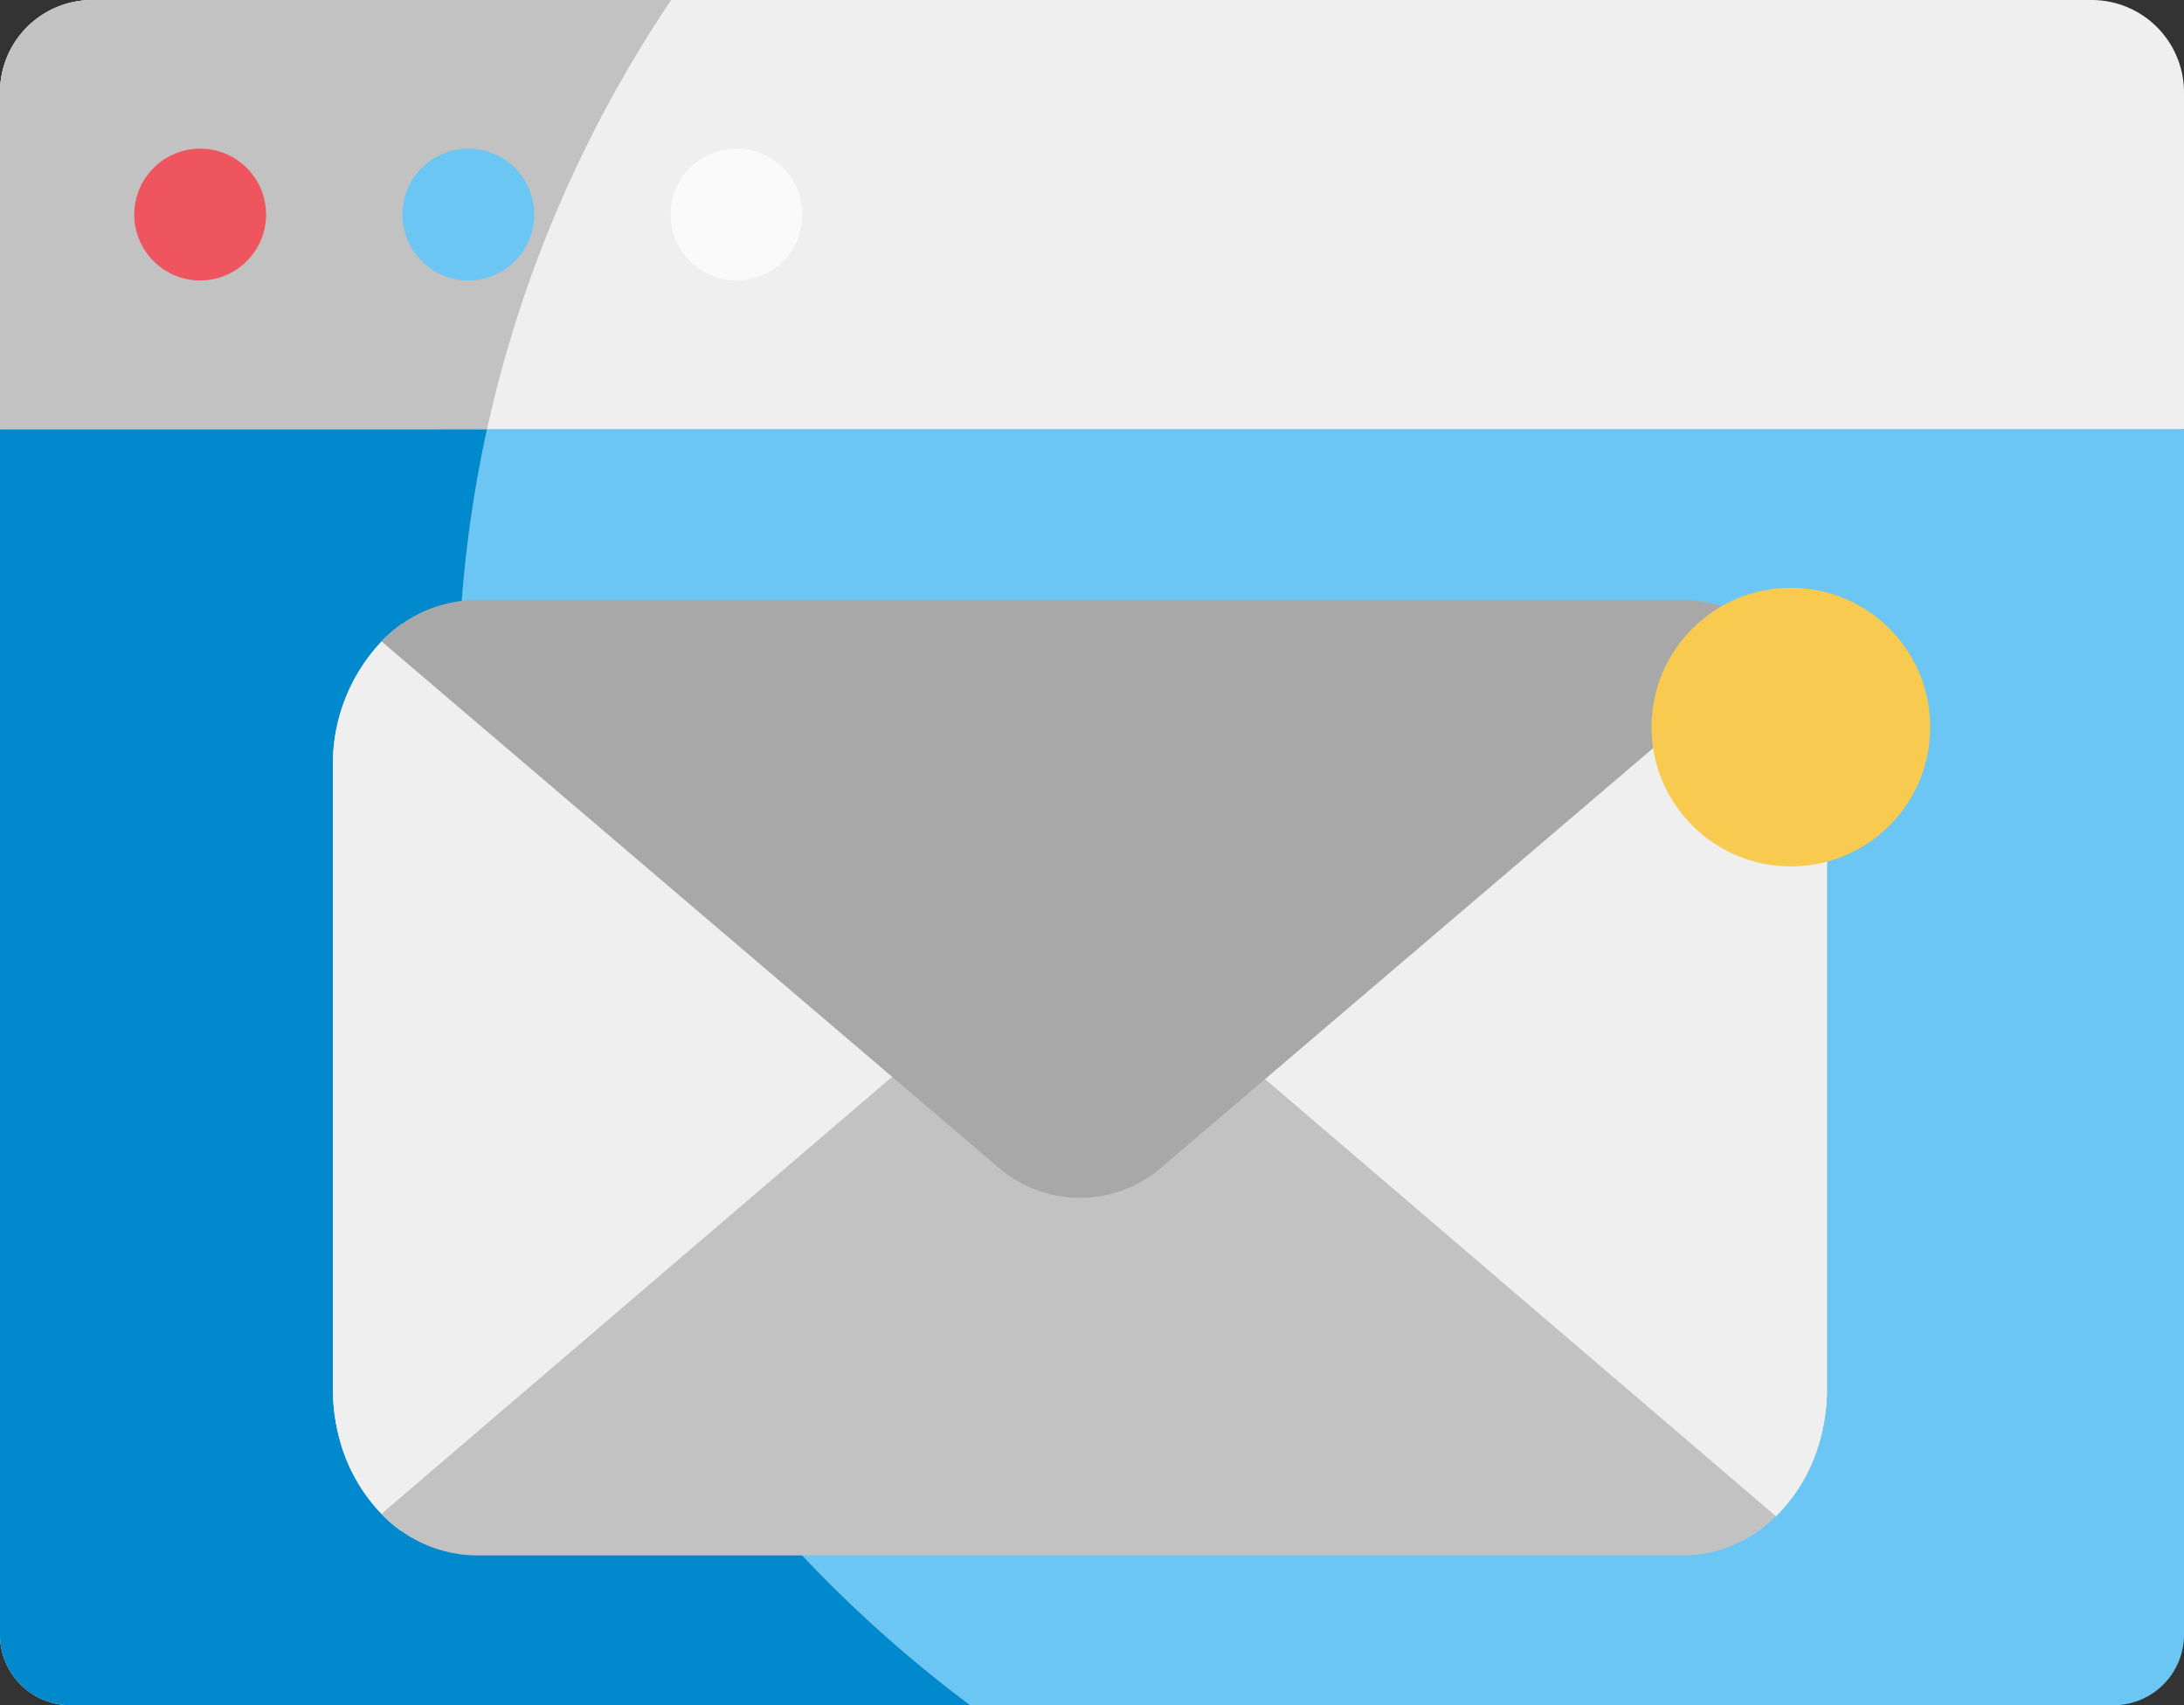 <?xml version="1.0" encoding="UTF-8"?> <svg xmlns="http://www.w3.org/2000/svg" width="291.09" height="227.309" viewBox="0 0 291.09 227.309"><rect x="0" y="0" width="291.09" height="227.309" fill="#333333" stroke="none"/><g transform="translate(0 -54.449)"><path d="M0,144.047v160.7a9.408,9.408,0,0,0,9.409,9.409H281.681a9.408,9.408,0,0,0,9.409-9.409v-160.7L145.545,132.635Z" transform="translate(0 -32.393)" fill="#6bc6f3"></path><path d="M129.3,281.759H9.406A9.406,9.406,0,0,1,0,272.353V66.792A12.317,12.317,0,0,1,12.294,54.451H89.459A167.754,167.754,0,0,0,74.565,81.715a165,165,0,0,0-13.5,65.5c0,54.8,26.743,103.527,68.233,134.546Z" transform="translate(0 -0.001)" fill="#c2c2c2"></path><path d="M61.064,181.755A165.194,165.194,0,0,1,64.912,146.2c.185-.843-.2.838,0,0l-32.824-8.374L0,146.2v160.7A9.406,9.406,0,0,0,9.406,316.3H129.3c-41.491-31.018-68.233-79.742-68.233-134.546Z" transform="translate(0 -34.542)" fill="#0089cd"></path><path d="M291.09,66.79v44.864H0V66.79A12.317,12.317,0,0,1,12.294,54.449H278.8A12.317,12.317,0,0,1,291.09,66.79Z" transform="translate(0)" fill="#efefef"></path><path d="M89.459,54.449A167.868,167.868,0,0,0,74.565,81.713a164.952,164.952,0,0,0-9.646,29.941H0V66.79A12.317,12.317,0,0,1,12.294,54.449Z" transform="translate(0 0)" fill="#c2c2c2"></path><circle cx="8.785" cy="8.785" r="8.785" transform="translate(89.378 74.265)" fill="#fafafa"></circle><circle cx="8.785" cy="8.785" r="8.785" transform="translate(53.636 74.265)" fill="#6bc6f3"></circle><circle cx="8.785" cy="8.785" r="8.785" transform="translate(17.894 74.265)" fill="#ee555f"></circle><path d="M268.392,198.38l-91.464-2.913-91.974.6a19.687,19.687,0,0,0-2.716,2.318,23.8,23.8,0,0,0-6.488,16.662v82.98a25.424,25.424,0,0,0,.723,6.058c.065.269.135.532.209.8a22.727,22.727,0,0,0,5.552,9.8,19.642,19.642,0,0,0,2.676,2.295l92.02,1.352,91.149-3.324a22.669,22.669,0,0,0,5.876-10.12c.074-.264.144-.527.208-.8a25.394,25.394,0,0,0,.723-6.058v-82.98a23.8,23.8,0,0,0-6.493-16.661Z" transform="translate(-31.383 -58.425)" fill="#e2dee2"></path><path d="M268.392,198.38l-91.464-2.913-91.974.6a19.687,19.687,0,0,0-2.716,2.318,23.8,23.8,0,0,0-6.488,16.662v82.98a25.424,25.424,0,0,0,.723,6.058c.065.269.135.532.209.8a22.727,22.727,0,0,0,5.552,9.8,19.642,19.642,0,0,0,2.676,2.295l92.02,1.352,91.149-3.324a22.669,22.669,0,0,0,5.876-10.12c.074-.264.144-.527.208-.8a25.394,25.394,0,0,0,.723-6.058v-82.98a23.8,23.8,0,0,0-6.493-16.661Z" transform="translate(-31.383 -58.425)" fill="#efefef"></path><path d="M86.82,346.658l2.964-2.54,9.41-8.054L154.876,288.4l13.315-11.395a17.045,17.045,0,0,1,22.721,0l13.663,11.7,55.335,47.36,9.763,8.355,2.992,2.561A17.584,17.584,0,0,1,260.55,352.2H99.258a17.644,17.644,0,0,1-12.438-5.546Z" transform="translate(-35.97 -90.411)" fill="#c2c2c2"></path><path d="M86.827,196.524a17.656,17.656,0,0,1,12.647-5.536H260.339a17.654,17.654,0,0,1,12.643,5.536l-68.4,58.34L190.933,266.5a16.591,16.591,0,0,1-22.057,0l-14-11.937Z" transform="translate(-35.973 -56.569)" fill="#a8a8a8"></path><circle cx="18.571" cy="18.571" r="18.571" transform="translate(220.124 132.801)" fill="#f8ca4f"></circle></g></svg> 